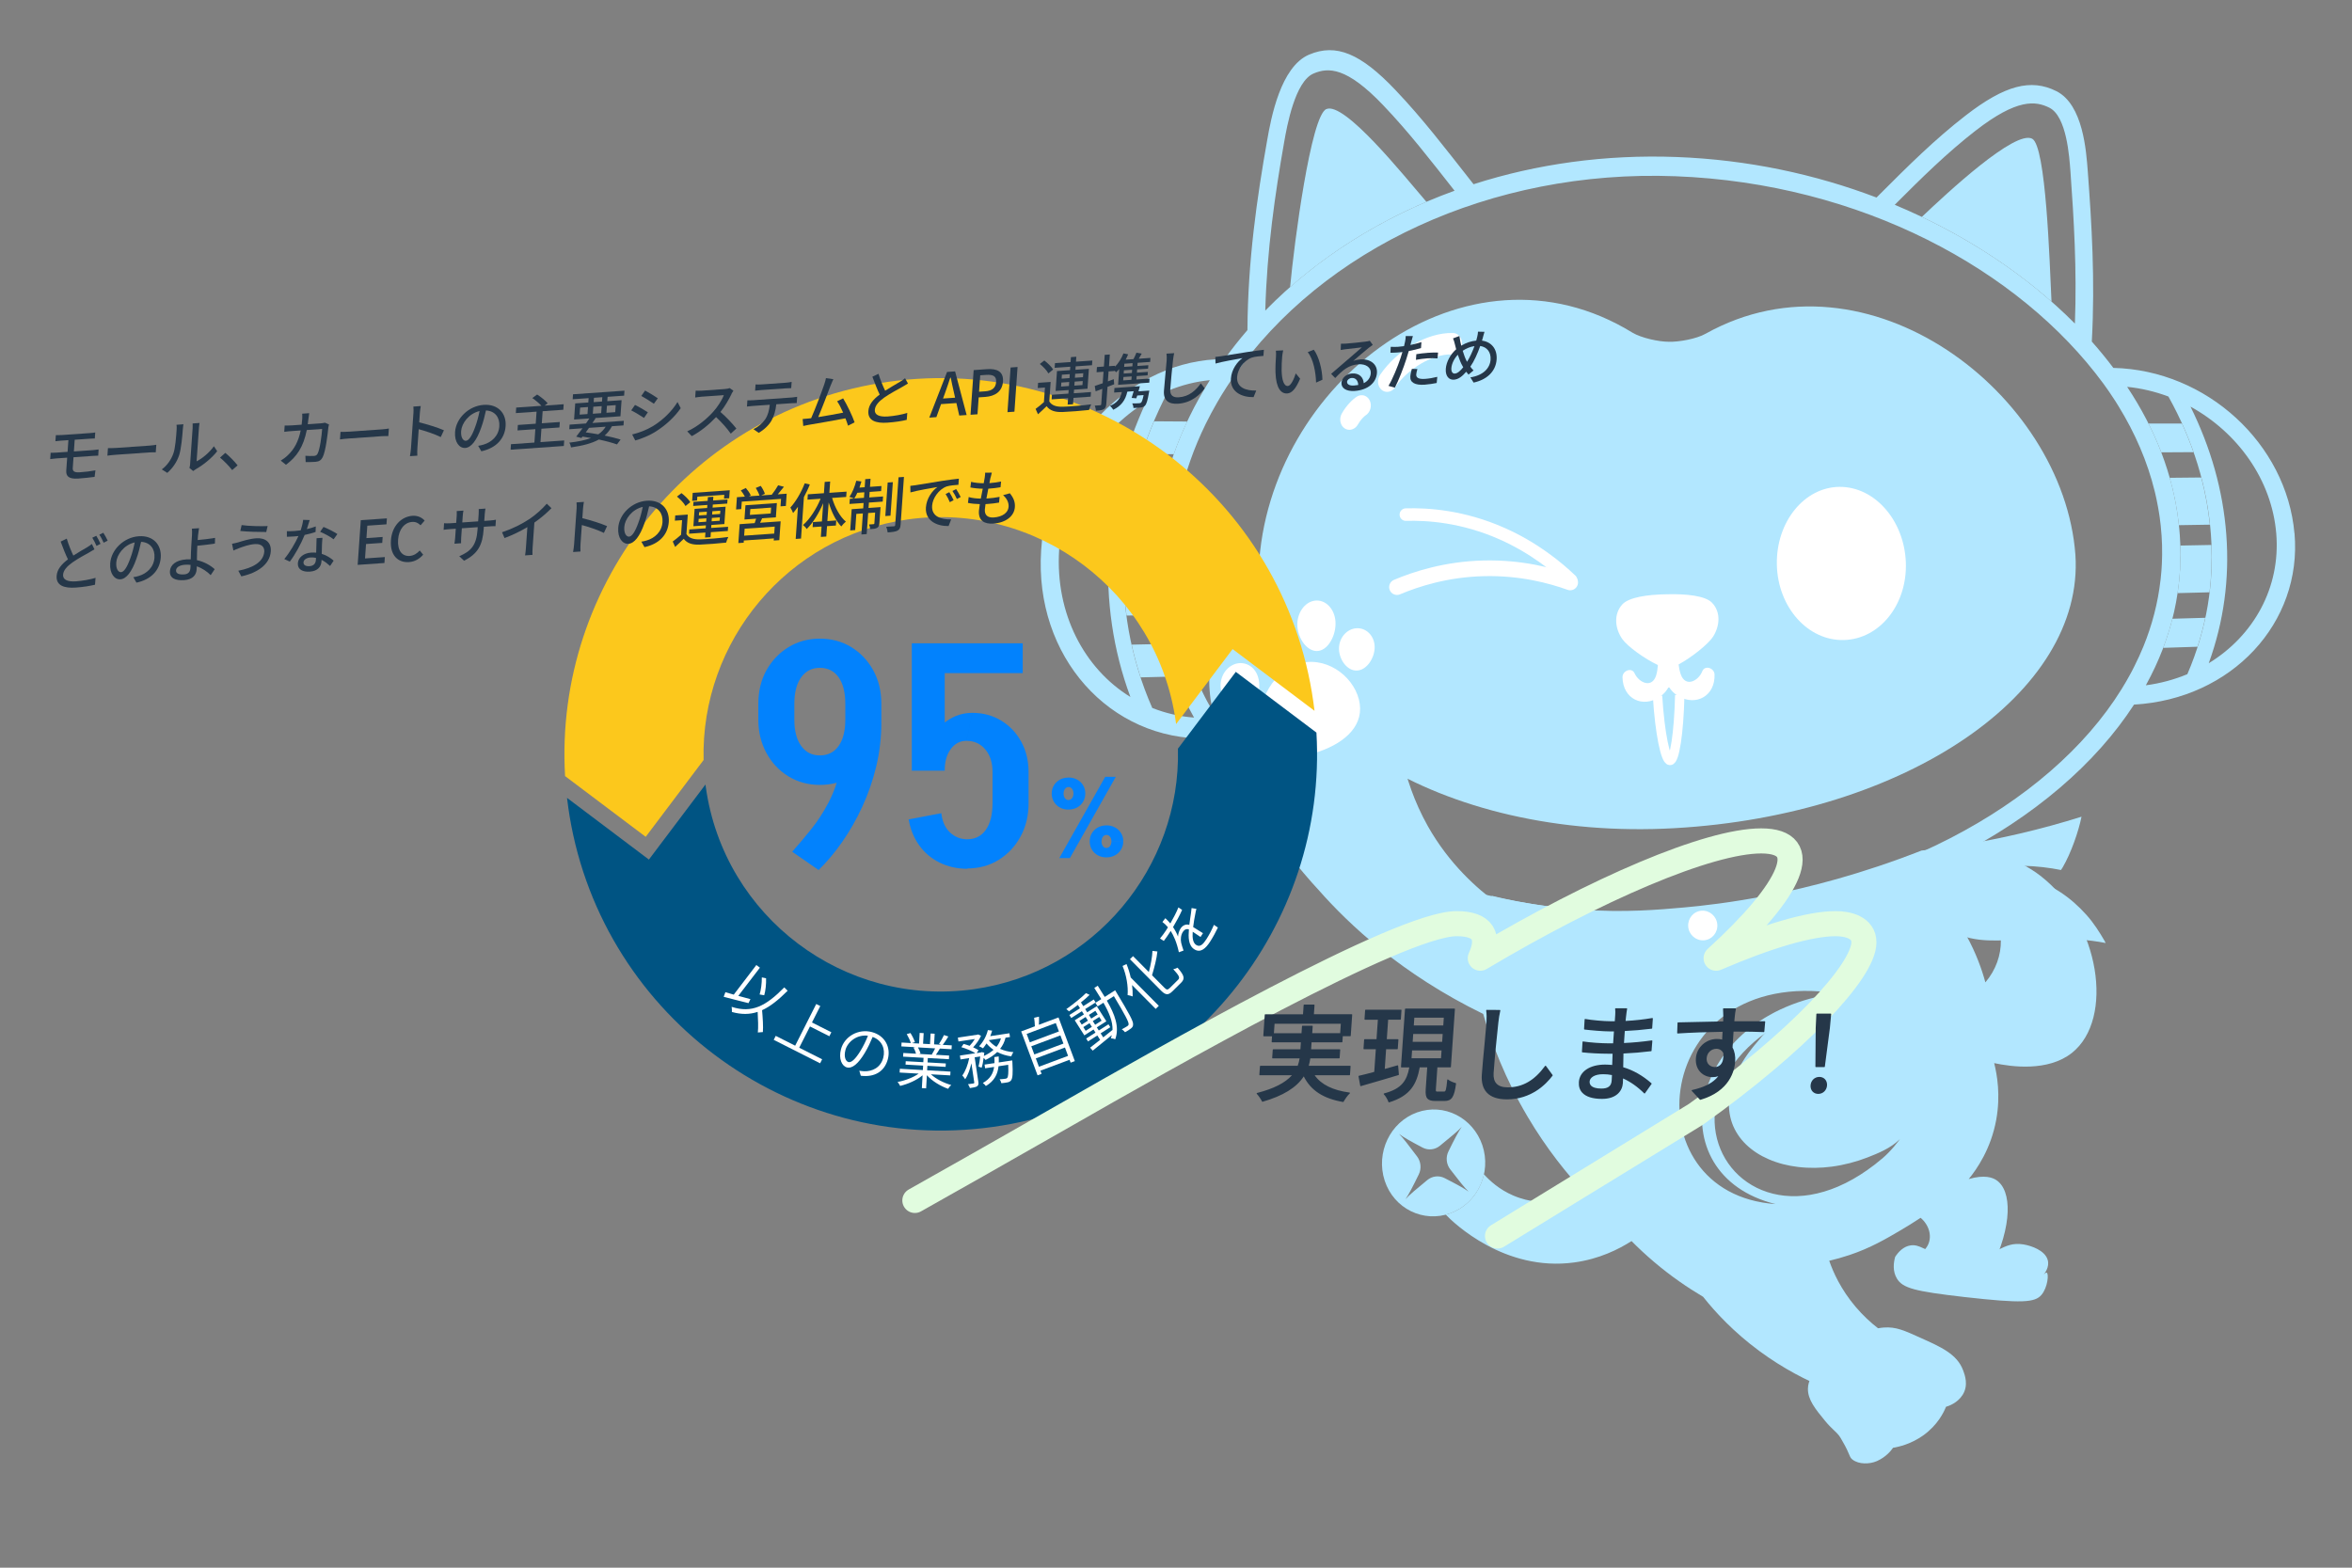 <?xml version="1.0" encoding="UTF-8"?>
<svg id="_レイヤー_4" data-name="レイヤー 4" xmlns="http://www.w3.org/2000/svg" viewBox="0 0 750 500">
  <rect x="0" y="0" width="750" height="500" fill="#808080" stroke="none"/>
  <defs>
    <style>
      .cls-1 {
        stroke-miterlimit: 10;
        stroke-width: 3px;
      }

      .cls-1, .cls-2, .cls-3 {
        stroke: #fff;
      }

      .cls-1, .cls-2, .cls-3, .cls-4 {
        fill: none;
      }

      .cls-2 {
        stroke-width: 5px;
      }

      .cls-2, .cls-3, .cls-4 {
        stroke-linecap: round;
        stroke-linejoin: round;
      }

      .cls-3 {
        stroke-width: 4px;
      }

      .cls-5 {
        fill-rule: evenodd;
      }

      .cls-5, .cls-6, .cls-7, .cls-8, .cls-9, .cls-10, .cls-11 {
        stroke-width: 0px;
      }

      .cls-5, .cls-7 {
        fill: #b2e7ff;
      }

      .cls-4 {
        stroke: #e1fcdf;
        stroke-width: 8px;
      }

      .cls-6 {
        fill: #253749;
      }

      .cls-8 {
        fill: #fff;
      }

      .cls-9 {
        fill: #fcc81c;
      }

      .cls-10 {
        fill: #0282fd;
      }

      .cls-11 {
        fill: #005483;
      }
    </style>
  </defs>
  <g id="_レイヤー_7" data-name="レイヤー 7">
    <g>
      <path class="cls-7" d="m648.01,44.24c-5.51-2.87-27.22,17.4-35.18,24.94,15.52,7.39,29.47,16.56,41.35,27.02-.61-12.84-1.74-49.64-6.17-51.96Z"/>
      <path class="cls-7" d="m422.92,34.8c-4.89,2.1-10.23,42.58-11.53,56.77,12.58-11.09,27.3-20.31,43.47-27.2-7.24-8.39-26.17-32.11-31.94-29.57Z"/>
      <path class="cls-7" d="m703.21,197.04c-3.49.1-6.99.2-10.48.3-.79,3.12-1.77,6.22-2.93,9.29,3.65-.12,7.29-.24,10.94-.36.98-3.06,1.81-6.14,2.47-9.24Z"/>
      <path class="cls-7" d="m705.16,173.81c-3.3.06-6.6.13-9.89.19.16,5.11-.13,10.17-.88,15.17,3.39-.09,6.79-.17,10.18-.26.6-4.98.79-10.02.59-15.09Z"/>
      <path class="cls-7" d="m701.93,152.29c-3.35.03-6.7.06-10.05.1,1.3,4.58,2.23,9.21,2.79,13.91.02.15.04.29.05.44.03.25.04.5.07.76,3.3-.05,6.59-.11,9.89-.16-.54-5.07-1.45-10.09-2.76-15.04Z"/>
      <path class="cls-7" d="m695.77,135.07c-3.55,0-7.11.01-10.66.02,1.52,3.03,2.89,6.09,4.07,9.18,3.42-.02,6.84-.04,10.27-.06-1.08-3.08-2.31-6.12-3.68-9.14Z"/>
      <path class="cls-7" d="m371.27,205.38c-3.47.07-6.94.15-10.41.22.78,3.52,1.74,7,2.87,10.44,3.62-.09,7.24-.18,10.87-.27-1.31-3.41-2.42-6.88-3.34-10.39Z"/>
      <path class="cls-7" d="m368.12,178.88c-3.27.04-6.55.07-9.82.11-.13,5.85.17,11.64.92,17.34,3.37-.06,6.74-.12,10.11-.18-.9-5.66-1.3-11.43-1.21-17.27Z"/>
      <path class="cls-7" d="m368.59,170.57c.02-.17.03-.34.05-.51.54-5.38,1.48-10.69,2.82-15.92-3.33,0-6.65,0-9.97.01-1.35,5.71-2.28,11.51-2.78,17.36,3.27-.03,6.54-.05,9.82-.08.03-.29.04-.58.07-.87Z"/>
      <path class="cls-7" d="m378.58,134.44c-3.53-.02-7.05-.04-10.58-.07-1.46,3.45-2.77,6.94-3.9,10.48,3.4,0,6.79.02,10.19.02,1.24-3.52,2.68-7,4.29-10.44Z"/>
      <path class="cls-7" d="m731.65,170.09c-2.53-28.54-27.96-52.06-57.75-52.75-2.16-2.86-4.44-5.67-6.87-8.4,1.09-19.73-.06-37.77-1.29-54.39-.49-6.34-1.47-21.17-9.99-25.47-8.11-4.08-16.44-1.92-28.94,7.75-9.84,7.62-18.36,16.08-27.4,25.14-.34.34-.69.69-1.03,1.03-19.46-7.4-40.92-12.06-63.7-12.92-22.78-.86-44.67,2.2-64.8,8.68-.3-.38-.6-.76-.9-1.15-8-10.16-15.38-19.85-24.06-28.95-11-11.57-18.83-14.91-27.48-11.24-9.09,3.85-12.14,20.26-13.36,27.27-3.26,18.38-6.17,38.5-6.3,60.59-2.59,2.99-5.01,6.08-7.31,9.25-29.59-.1-56.25,27.01-58.47,60.96-2.25,33.92,21.94,60.73,52.97,60.04,27,41.02,85.27,65.38,150.91,61.04,65.72-4.33,120.13-34.03,144.61-71.84,31.2-1.79,53.68-26.11,51.18-54.63Zm-101.62-128.46c13.16-10.2,19.03-9.48,23.47-7.28,5.53,2.78,6.37,15.64,6.73,20.48,1.07,14.93,2.07,31.01,1.41,48.37-15.31-15.4-34.94-28.48-57.45-37.88,8.53-8.55,16.64-16.55,25.84-23.7Zm-220.56,3.82c.92-5.34,3.5-19.5,9.39-22,4.72-2.02,10.56-2.11,22.19,10.09,8.15,8.51,15.22,17.68,22.78,27.29-23.35,8.45-44.11,21.59-60.36,38.23.52-19.34,3.11-37.17,6-53.61Zm-71.74,129.99c1.24-20.26,12.51-37.94,27.74-47.24-6.95,14.98-11.02,30.85-11.93,47.13-.91,16.26,1.4,32.07,6.92,46.96-14.73-9.06-23.99-26.6-22.73-46.85Zm29.7,50.35c-6.98-15.86-9.99-32.92-9.03-50.51.96-17.62,5.82-34.74,14.19-50.71,4.21-1.73,8.64-2.88,13.2-3.32-9.62,15.27-15.44,31.71-17.15,48.82-.02.17-.04.34-.05.51-.15,1.53-.27,3.07-.35,4.61-.97,18.92,3.18,37.05,12.52,53.68-4.68-.36-9.16-1.42-13.33-3.08Zm168.02,64.63c-64.56,4.11-121.58-20.21-146.9-60.58-.49-.77-.96-1.54-1.43-2.32-.16-.27-.32-.54-.48-.81-.43-.73-.84-1.46-1.24-2.2-.18-.32-.36-.63-.53-.96-.34-.63-.66-1.26-.98-1.9-1.11-2.19-2.14-4.42-3.08-6.68-.01-.03-.03-.06-.04-.09-3.09-7.52-5.18-15.41-6.2-23.58-.02-.18-.05-.37-.07-.55-.09-.79-.17-1.58-.25-2.38-.04-.39-.07-.78-.1-1.17-.05-.65-.1-1.3-.13-1.95-.03-.6-.06-1.2-.08-1.8-.02-.48-.04-.96-.05-1.44-.02-.91-.03-1.83-.02-2.75,0-.2,0-.39,0-.59.01-1.18.05-2.37.11-3.56.06-1.19.14-2.37.24-3.56.02-.2.04-.4.06-.6.08-.92.18-1.83.29-2.74.06-.48.13-.95.19-1.43.08-.6.17-1.21.26-1.81.1-.65.21-1.3.32-1.95.07-.39.14-.79.21-1.18.15-.79.3-1.58.47-2.37.04-.19.08-.37.12-.56,1.8-8.18,4.61-16.1,8.31-23.66.03-.05.05-.11.08-.16,1.09-2.22,2.26-4.4,3.5-6.55.41-.7.81-1.4,1.23-2.1.17-.29.35-.57.53-.86.48-.78.97-1.56,1.48-2.34.15-.24.31-.48.47-.71.55-.83,1.1-1.65,1.67-2.47,28.32-40.7,81.97-66.09,140.88-63.85,59.02,2.25,109.62,29.71,136.38,66.07.5.69.99,1.38,1.48,2.08.18.26.36.52.54.78.43.64.86,1.28,1.27,1.91.21.31.42.63.62.94.33.51.64,1.02.95,1.53,5.3,8.61,9.24,17.7,11.55,27.15.04.15.07.29.11.44.17.7.32,1.41.47,2.12.07.33.14.67.2,1,.11.58.22,1.15.33,1.73.09.52.18,1.04.26,1.56.07.43.14.85.2,1.27.11.8.21,1.6.3,2.4.02.18.04.35.06.53.11,1.04.2,2.08.27,3.12.07,1.04.12,2.08.15,3.12,0,.17,0,.34,0,.52.02.81.02,1.61.02,2.42,0,.42-.02.84-.03,1.26-.01.53-.03,1.06-.05,1.59-.03.57-.06,1.15-.1,1.72-.02.35-.05.69-.08,1.03-.06.7-.12,1.4-.2,2.1-.02.16-.04.32-.06.49-.83,7.23-2.67,14.28-5.44,21.09,0,.01-.01.03-.02.04-.86,2.1-1.81,4.18-2.85,6.24-.27.53-.53,1.07-.81,1.6-.17.32-.35.64-.52.96-.35.64-.7,1.28-1.07,1.92-.16.28-.33.56-.49.84-.4.68-.8,1.35-1.22,2.03-23.01,37.17-76.42,66.46-141.09,70.57Zm148.82-71.86c8.42-15.3,11.97-31.25,10.83-47.78-.09-1.35-.23-2.69-.38-4.03-.02-.15-.04-.29-.05-.44-1.78-14.94-7.31-29.27-16.37-42.93,4.57.46,8.98,1.52,13.16,3.09,7.84,14.09,12.46,28.87,13.56,44.14,1.11,15.25-1.36,30.11-7.52,44.41-4.11,1.71-8.54,2.93-13.23,3.55Zm20.05-7.03c4.81-13.27,6.65-26.98,5.6-41.02-1.05-14.06-4.93-27.7-11.42-40.82,15.02,8.27,25.93,23.29,27.35,40.51,1.41,17.21-7.18,32.54-21.53,41.33Z"/>
      <path class="cls-7" d="m532.14,109.01c3.23.08,8.84-.93,11.7-2.55,51.78-28.95,114.2,19.18,117.96,70.51,2.93,43.89-53.73,83-127.87,87.17-74.08,4.19-134.78-33.14-132.52-83.03,2.84-58.8,66.03-107.71,119.18-74.99,2.8,1.66,8.31,2.88,11.54,2.88Z"/>
      <path class="cls-8" d="m566.6,180.07c.27,13.63,9.95,24.4,21.43,24.06,11.48-.34,20.21-11.44,19.7-24.79-.52-13.35-9.89-24.12-21.13-24.06-11.23.07-20.28,11.16-20,24.79Z"/>
      <path class="cls-8" d="m542.81,214.11c-1.2,3.07-5.38,5.28-6.88.89-.34-1.01-.54-2.04-.66-3.08,4.07-2.2,9.42-6.43,10.97-8.83,2.15-3.34,2.6-7.87-.35-10.89-2.15-2.2-8.24-2.83-14.35-2.66-6.11.07-12.18.94-14.26,3.27-2.85,3.18-2.25,7.76.04,11.02,1.64,2.35,7.17,6.32,11.34,8.28-.07,1.05-.21,2.09-.5,3.12-1.27,4.5-5.55,2.55-6.92-.47-.93-2.06-3.89-.82-3.86,1.23.11,6.93,6.43,9.91,11.84,6.29,1.35-.9,2.28-2.02,2.93-3.27,0,0,0,0,0,0,0,0,0,0,0,0,.72,1.21,1.71,2.26,3.11,3.07,5.62,3.23,11.73-.15,11.47-6.99-.07-2.02-3.1-3.08-3.92-.98Z"/>
      <path class="cls-8" d="m442.29,124.98c-.61,0-1.21-.21-1.72-.64-1.32-1.11-1.54-3.26-.48-4.81,5.4-7.92,15.02-13.45,22.99-13.32.1,0,.21,0,.31,0,1.68.06,2.93,1.63,2.8,3.51-.12,1.86-1.55,3.34-3.21,3.32-.1,0-.18,0-.26,0-5.96-.08-13.75,4.47-17.85,10.5-.64.95-1.62,1.45-2.58,1.44Z"/>
      <path class="cls-8" d="m430.26,137.08c-.52,0-1.03-.15-1.5-.46-1.42-.95-1.82-3.08-.89-4.73,1.46-2.59,3.49-4.59,4.86-5.42,1.52-.92,3.35-.31,4.09,1.36.74,1.67.11,3.77-1.41,4.69-.31.19-1.51,1.26-2.39,2.84-.62,1.11-1.69,1.73-2.75,1.73Z"/>
      <path class="cls-3" d="m448.3,164.13c6.77-.2,18.13.47,30.83,6.14,9.99,4.46,17.23,10.37,21.83,14.74"/>
      <path class="cls-2" d="m445.47,187.25c6.08-2.57,15.7-5.71,27.7-5.99,11.92-.28,21.47,2.33,27.53,4.5"/>
      <path class="cls-1" d="m528.55,221.94c.72,12.03,2.58,20.55,3.97,20.6,1.41.06,2.83-8.47,3.12-20.84"/>
      <path class="cls-7" d="m626,437.05c.55,1.51,1.78,4.79-.18,7.86-1.69,2.64-4.54,3.56-5.28,3.77-.68,1.69-2.61,5.8-7.28,9.14-3.85,2.74-7.69,3.62-9.61,3.94-.66.95-2.22,2.9-4.99,4.17-.12.06-.19.09-.22.1-2.29.99-5.7,1.05-7.69-.48-1.18-.91-.64-1.44-3.2-5.85-.48-.83-.69-1.26-1.09-1.78-1.12-1.47-2.38-2.18-4.48-4.74-3.09-3.75-5.56-6.79-5.47-10.31.12-4.8,4.94-8.38,11.35-13.11,4.99-3.68,8.13-5.99,12.81-6.35,3.89-.3,6.55.93,11.88,3.34,6.18,2.79,11.55,5.1,13.44,10.31Z"/>
      <path class="cls-7" d="m651.01,279.61c-16.99-13.38-39.27-7.53-41.89-6.76-17.15,7.05-32.27,11.41-43.71,14.13-17.78,4.23-35.87,8.48-59.24,6.54-12.13-1.02-22.03-3.44-28.85-5.51-6.29-4.61-15.17-12.39-22.04-24.56-17.47-31.24-4.9-59.21-21.32-72.18-7.98-6.39-19.74-6.87-28.65-3.17-.91.38-11.74,5.05-16.83,15.72-13.04,26.91,21.94,69.27,31.96,80,9.74,11.05,26.46,26.87,52.51,39.56,2.68,9.22,7,20.68,14.18,32.8,6.07,10.26,12.65,18.39,18.49,24.59-2.32,1-12.43,5.12-23.11.52-4.41-1.9-7.45-4.69-9.33-6.77-1.2,5.52-5.03,10.33-10.63,12.4-.51.19-1.02.35-1.54.48,2.51,2.63,18.79,18.28,40.95,15.25,8.01-1.08,14.21-4.21,18.3-6.82,2.16,2.18,4.55,4.42,7.18,6.65,5.4,4.58,10.74,8.22,15.64,11.12,3.99,5.03,9.81,11.29,17.89,17.26,7.83,5.78,15.37,9.52,21.31,11.94,1.18.48,7.04,2.71,13.14.18,5.97-2.47,9.76-8.47,9.64-15.24-3.43-1.92-8.61-5.34-13.38-10.98-4.73-5.59-7.14-11.07-8.38-14.65,2.05-.48,4.2-1.08,6.42-1.82,6.77-2.26,11.74-5.19,16.62-8.07,1.52-.9,3.63-2.18,6.1-3.81,2.7,2.28,3.65,5.73,2.43,8.46-1.27,2.84-4.36,3.69-4.82,3.8,8.3,1.33,16.62,2.63,24.96,3.91,6.67-13.59,6.64-24.91,1.53-28.23-1.02-.66-3.53-1.83-8.76-.3,2.55-3.13,7.07-9.56,8.77-18.9,1.42-7.81.29-14.33-.65-18.08,5.38,1.16,17.12,2.82,24.79-3.26,13.66-10.87,8.84-41.6-9.7-56.21Zm-65.34,37.19c-48.14,6.56-57.47,57.91-19.47,67.23-46.91-3.25-39.75-76.18,19.47-67.23Zm14.48,52.73c-1.52,1.31-3.12,2.54-4.77,3.69-2.91,2.04-6.02,3.84-9.33,5.25-2.83,1.2-5.8,2.12-8.86,2.62-2.68.44-5.43.55-8.15.27-2.47-.26-4.91-.85-7.22-1.79-2.18-.89-4.23-2.08-6.06-3.55-1.79-1.43-3.37-3.12-4.67-4.99-1.31-1.88-2.35-3.95-3.07-6.12-.75-2.24-1.17-4.58-1.26-6.93-.1-2.49.16-4.99.75-7.4.64-2.64,1.65-5.17,2.95-7.53,1.46-2.66,3.29-5.11,5.34-7.33,2.2-2.37,4.66-4.48,7.28-6.35-.94.67-1.75,1.83-2.51,2.7-.77.88-1.52,1.78-2.23,2.71-1.28,1.67-2.46,3.42-3.49,5.27-1.67,3.01-2.95,6.3-3.38,9.76-.35,2.82-.11,5.72.86,8.42.92,2.55,2.46,4.85,4.41,6.75,2.08,2.03,4.58,3.6,7.25,4.75,2.97,1.29,6.15,2.08,9.37,2.46,3.57.43,7.2.36,10.75-.1,3.91-.52,7.74-1.52,11.38-2.93,3.55-1.37,7.42-3.01,10.13-5.64.09-.08.17-.17.26-.25-.39.48-2.49,3.5-5.71,6.27Zm32.94-56.21c-1.1-4.07-2.94-9.3-6.09-15.01-3.68-6.66-7.85-11.62-11.12-14.99.6-.13,10.76-1.99,17.34,4.67,6.16,6.23,6.72,17.28-.13,25.33Z"/>
      <path class="cls-7" d="m612.7,271.28c9.52-1.07,19.96-2.76,31.08-5.35,7.14-1.66,13.8-3.51,19.97-5.45-.92,4.62-3.35,11.63-6,16.15-.17.29-.37.56-.55.85-.93-.18-1.85-.35-2.77-.5-7.92-1.27-17.55-1.14-26.47.14,4.79-.09,9.56.3,13.79,1.27,1.59.37,3.19.81,4.81,1.31,4.06,1.27,7.46,2.9,10.51,4.9,3.05,2,5.74,4.4,8.26,7.21,2.3,2.56,4.15,5.48,5.8,8.32.11.19.21.42.31.64-5.42-1.1-11.54-1.36-15.61-1.54-4.49-.19-8.75.19-12.85.46-4.11.28-8.05.46-11.84.01-.94-.11-1.9-.28-2.87-.49-5.64-1.25-11.55-4.31-15.27-7.68-1.07-.96-2.65-2.56-3.8-4.15-.12-.17-.29-.58-.47-1.12-.55.82-1.28,1.53-2.15,2.07,0,0-.61.38-1.3.63-24.61,9.05-68.69,13.01-68.68,12.99.01,0-42.39,3.78-52.75-4.59-2.76-2.23-4.9-4.95-4.9-4.95,0,0,0,0,0,0-1.77-2.48-2.74-4.92-3.28-6.7,11.49,2.79,21.46,3.95,29.04,4.46,13.56.9,23.97,0,32.26-.74,5.06-.45,14.98-1.5,27.33-3.94,12.52-2.46,29.26-6.7,48.38-14.2Z"/>
      <path class="cls-8" d="m538.33,295.52c.2,2.61,2.46,4.57,5.02,4.38,2.57-.19,4.47-2.46,4.26-5.06-.21-2.6-2.45-4.56-5.01-4.38-2.56.18-4.47,2.45-4.27,5.06Z"/>
      <path class="cls-5" d="m472.69,365.26c-2.98-8.81-12.24-13.53-20.81-10.47-8.57,3.06-13.25,12.84-10.33,21.78,2.92,8.94,12.39,13.55,21.01,10.36,8.62-3.19,13.1-12.86,10.13-21.67Zm-12.04,10.48c-1.79-.92-3.96-.67-5.53.64-3.44,2.85-5.78,4.74-6.95,6.11,1.03-1.49,2.31-3.96,4.25-7.93.91-1.86.68-4.1-.55-5.72-2.7-3.55-4.47-5.97-5.76-7.19,1.41,1.06,3.76,2.39,7.55,4.38,1.78.93,3.94.68,5.51-.61,3.44-2.83,5.77-4.69,6.95-6.04-1.03,1.47-2.32,3.92-4.25,7.86-.91,1.85-.68,4.09.57,5.7,2.73,3.53,4.55,5.91,5.87,7.11-1.43-1.04-3.82-2.34-7.64-4.3Z"/>
      <path class="cls-8" d="m402.06,233.71c1.98,8.04,9.88,8.99,18.53,6.01,8.65-2.98,14.75-8.7,12.73-16.64-2.03-7.93-11.05-14.14-19.65-11.27-8.6,2.87-13.59,13.85-11.61,21.9Z"/>
      <path class="cls-8" d="m413.71,199.79c.27,4.11,3.31,8.27,6.68,7.82,3.36-.45,5.75-5.31,5.46-9.4-.29-4.09-3.21-7.06-6.56-6.64-3.34.42-5.85,4.11-5.58,8.22Z"/>
      <path class="cls-8" d="m399.73,207.24c1.76,3.7,6.15,6.24,9.14,4.35,2.99-1.88,3.44-7.45,1.69-11.14-1.76-3.69-5.59-5.18-8.58-3.31-2.99,1.87-4.01,6.4-2.25,10.11Z"/>
      <path class="cls-8" d="m389.9,221.75c1.57,3.26,5.74,5.28,8.74,3.37,3-1.91,3.68-7,2.11-10.25-1.56-3.24-5.24-4.35-8.24-2.46-3,1.89-4.17,6.08-2.61,9.34Z"/>
      <path class="cls-8" d="m426.97,206.93c.03,3.46,2.64,7.12,5.79,6.94,3.15-.18,5.64-4.12,5.59-7.56-.05-3.45-2.62-6.1-5.75-5.94-3.14.16-5.66,3.1-5.63,6.56Z"/>
      <path class="cls-7" d="m651.44,406.83c.58-.68,2.19-2.74,1.52-5.01-.86-2.95-5.05-4.49-7.76-4.93-6.66-1.07-8.42,3.99-17.74,4.37-2.27.09-5.43.22-9.19-.98-4.32-1.38-6.15-3.47-9-3.08-2.36.33-3.97,2.17-4.95,3.67-.51,1.87-.86,4.53.56,6.91,1.85,3.07,5.67,4.08,21.6,5.9,18.44,2.08,22.42,1.76,24.51-.71,2-2.37,2.38-6.78,1.66-7.06-.28-.11-.8.4-1.23.91Z"/>
    </g>
  </g>
  <path class="cls-10" d="m335.37,253.07c0-.97.23-1.84.7-2.6.46-.76,1.1-1.37,1.91-1.81.81-.44,1.72-.66,2.74-.66v3.02c-.44,0-.81.19-1.11.58-.3.39-.45.88-.45,1.48h-3.78Zm5.34,5.14c-1.02,0-1.93-.22-2.74-.66-.81-.44-1.44-1.06-1.91-1.84-.46-.78-.7-1.66-.7-2.64h3.78c0,.62.15,1.12.45,1.51.3.39.67.58,1.11.58v3.05Zm-2.92,15.46l14.63-25.91h3.38l-14.63,25.91h-3.38Zm4.51-20.61c0-.6-.15-1.09-.45-1.48-.3-.39-.68-.58-1.14-.58v-3.02c1.02,0,1.94.22,2.75.66.82.44,1.46,1.05,1.92,1.81.46.76.7,1.63.7,2.6h-3.78Zm-1.59,5.14v-3.05c.46,0,.85-.19,1.14-.58.3-.39.45-.89.45-1.51h3.78c0,.97-.23,1.85-.7,2.64-.46.79-1.11,1.4-1.92,1.84s-1.74.66-2.75.66Zm6.77,10.15c0-.97.23-1.85.7-2.62.46-.77,1.1-1.38,1.91-1.82s1.72-.66,2.74-.66v3.05c-.46,0-.84.19-1.13.58-.29.39-.43.88-.43,1.48h-3.78Zm5.34,5.11c-1.02,0-1.93-.22-2.74-.66s-1.44-1.06-1.91-1.84c-.46-.78-.7-1.65-.7-2.6h3.78c0,.6.14,1.1.43,1.49.29.4.66.6,1.13.6v3.02Zm1.59-5.11c0-.6-.15-1.09-.45-1.48-.3-.39-.68-.58-1.14-.58v-3.05c1.02,0,1.93.22,2.74.66s1.45,1.05,1.92,1.82c.48.77.71,1.65.71,2.62h-3.78Zm-1.59,5.11v-3.02c.46,0,.85-.2,1.14-.6.3-.4.45-.9.45-1.49h3.78c0,.95-.24,1.82-.71,2.6-.48.79-1.12,1.4-1.92,1.84s-1.72.66-2.74.66Z"/>
  <g>
    <path class="cls-10" d="m241.81,224.49c0-4.03.86-7.59,2.58-10.7,1.72-3.1,4.06-5.56,7.03-7.38s6.31-2.72,10.01-2.72v9.31c-2.51,0-4.49,1.01-5.95,3.02-1.45,2.02-2.18,4.84-2.18,8.47h-11.49Zm11.49-.1v5.15h-11.49v-5.15h11.49Zm-11.49,5.15h11.49c0,3.57.73,6.36,2.18,8.37,1.45,2.02,3.43,3.02,5.95,3.02v9.41c-3.7,0-7.04-.91-10.01-2.72-2.97-1.82-5.32-4.31-7.03-7.48-1.72-3.17-2.58-6.7-2.58-10.6Zm39.23.89c0,4.82-.54,9.5-1.63,14.02-1.09,4.52-2.58,8.82-4.46,12.88-1.88,4.06-4.01,7.79-6.39,11.2-2.38,3.4-4.89,6.39-7.53,8.96l-8.42-5.84c2.11-2.38,4.16-4.8,6.14-7.28,1.98-2.48,3.78-5.25,5.4-8.32,1.62-3.07,2.92-6.67,3.91-10.8.99-4.13,1.49-9.06,1.49-14.81h11.49Zm0-5.94h-11.49c0-3.63-.71-6.46-2.13-8.47-1.42-2.01-3.42-3.02-5.99-3.02v-9.31c3.76,0,7.12.91,10.05,2.72,2.94,1.82,5.27,4.28,6.98,7.38,1.72,3.11,2.58,6.67,2.58,10.7Zm0,5.05c0,3.9-.86,7.43-2.58,10.6-1.72,3.17-4.05,5.66-6.98,7.48-2.94,1.82-6.29,2.72-10.05,2.72v-9.41c2.58,0,4.57-1.01,5.99-3.02,1.42-2.01,2.13-4.8,2.13-8.37h11.49Zm0-5.15v5.15h-11.49v-5.15h11.49Z"/>
    <path class="cls-10" d="m300.16,259.36c.33,2.71,1.27,4.77,2.82,6.19,1.55,1.42,3.38,2.13,5.5,2.13v9.41c-3.24,0-6.19-.66-8.87-1.98-2.67-1.32-4.85-3.17-6.54-5.55-1.68-2.38-2.79-5.12-3.32-8.22l10.4-1.98Zm-9.41-13.57v-40.62h10.5v40.62h-10.5Zm0-31.11v-9.51h35.37v9.51h-35.37Zm3.76,31.01c0-3.5.68-6.62,2.03-9.36,1.35-2.74,3.22-4.92,5.6-6.54,2.38-1.62,5.02-2.43,7.92-2.43l-1.88,8.92c-2.05,0-3.71.88-5,2.62-1.29,1.75-1.93,4.01-1.93,6.79h-6.74Zm21.99.59c0-3.04-.78-5.46-2.33-7.28-1.55-1.82-3.55-2.72-5.99-2.72l1.88-8.92c3.43,0,6.5.83,9.21,2.48,2.71,1.65,4.84,3.9,6.39,6.74,1.55,2.84,2.33,6.08,2.33,9.71h-11.49Zm11.49,9.91c0,3.96-.86,7.51-2.58,10.65-1.72,3.14-4.05,5.61-6.98,7.43-2.94,1.81-6.29,2.72-10.06,2.72v-9.31c2.58,0,4.57-1.01,5.99-3.02,1.42-2.01,2.13-4.84,2.13-8.47h11.49Zm-11.49.1v-10.1h11.49v10.1h-11.49Z"/>
  </g>
  <g>
    <g>
      <path class="cls-11" d="m181.18,257.29c-.13-.94-.25-1.88-.37-2.82l26.11,19.68,18.04-23.94c.03.3.08.61.12.91,5.81,41.31,44.13,70.19,85.44,64.38,38.39-5.4,66.05-38.88,65.1-76.73l18.45-24.49,25.71,19.37c3.62,61.69-40.85,117.01-103.1,125.76-65.51,9.21-126.31-36.6-135.51-102.12Z"/>
      <path class="cls-9" d="m375.03,230.95c-.03-.3-.08-.59-.12-.89-5.81-41.31-44.14-70.19-85.45-64.39-38.39,5.4-66.04,38.88-65.1,76.73l-18.46,24.5-25.71-19.37c-3.62-61.69,40.84-117.01,103.09-125.76,65.51-9.21,126.31,36.61,135.52,102.12.13.94.25,1.88.37,2.82l-26.12-19.69-18.03,23.93Z"/>
    </g>
    <g>
      <path class="cls-8" d="m238.68,319.94c-2.76-.67-5.74-1.45-7.91-2.02l.54-1.47c.75.23,1.66.5,2.67.78l7.2-9.44,1.14.84-6.89,8.99c1.25.34,2.57.69,3.87,1.05l-.61,1.26Zm2.98,9.35c.17-1.57.08-4.22-.06-6.56-2.55.85-5.18.88-8.22.03.04-.34,0-1.21-.08-1.64,6.49,2.12,10.94-.26,16.78-6.2l1.08,1.07c-2.93,2.92-5.52,5.01-8.15,6.2.21,2.39.4,5.28.25,6.98l-1.59.13Zm.56-12.11c.44-1.35.74-3.62.71-5.45l1.35.28c.08,1.86-.18,4.07-.59,5.42l-1.47-.25Z"/>
      <path class="cls-8" d="m262.16,337.86l-.64,1.27-14.8-7.48.64-1.27,6.2,3.13,6.72-13.29,1.29.65-2.65,5.24,6.18,3.12-.64,1.27-6.18-3.12-3.43,6.78,7.31,3.69Z"/>
      <path class="cls-8" d="m274.49,343.1l-.48-1.6c.59.1,1.17.15,1.61.17,2.45.07,5.18-1.09,6.03-4.3.74-2.8-.39-5.58-3.38-6.65-.69,1.66-1.53,3.47-2.49,5.06-2.11,3.53-4.05,5.1-5.72,4.66-1.6-.42-2.7-2.74-1.89-5.8,1.07-4.03,5.47-6.63,9.86-5.47,4.21,1.12,6.08,4.89,5.08,8.65-1.03,3.9-4.2,5.84-8.62,5.28Zm-3.93-4.36c.85.22,2.13-.77,3.88-3.66.86-1.42,1.68-3.09,2.33-4.74-3.57-.47-6.5,2.01-7.17,4.53-.62,2.34.15,3.65.96,3.87Z"/>
      <path class="cls-8" d="m296.87,342.66c1.61,1.48,4.11,2.75,6.46,3.4-.33.29-.79.82-1,1.21-2.45-.87-5.08-2.46-6.77-4.33l-.24,4.18-1.36-.08.23-4.08c-1.88,1.57-4.67,2.79-7.15,3.38-.17-.37-.54-.94-.83-1.26,2.34-.41,4.99-1.41,6.74-2.66l-6.08-.34.07-1.21,7.34.42.08-1.42-5.6-.32.06-1.09,5.6.32.08-1.4-6.52-.37.07-1.17,4.05.23c-.13-.58-.46-1.37-.8-1.97l.66-.1-4.54-.26.07-1.23,2.96.17c-.22-.78-.8-1.97-1.31-2.86l1.19-.34c.58.9,1.18,2.12,1.42,2.91l-.97.31,2.29.13.19-3.39,1.28.07-.19,3.39,2.21.12.19-3.39,1.3.07-.19,3.39,2.25.13-.67-.27c.53-.78,1.19-1.99,1.58-2.83l1.39.46c-.58.95-1.23,1.97-1.79,2.67l2.88.16-.07,1.23-3.72-.21c-.41.71-.87,1.43-1.27,1.99l4.22.24-.07,1.17-6.73-.38-.08,1.4,5.82.33-.06,1.09-5.82-.33-.08,1.42,7.45.42-.07,1.21-6.17-.35Zm-4.15-8.6c.36.62.7,1.44.82,1.97l-.6.1,4.37.25-.18-.07c.35-.54.76-1.3,1.06-1.94l-5.47-.31Z"/>
      <path class="cls-8" d="m312.03,340.16c.23-.83.42-2.06.54-3.21l-1.77.27,1.17,7.82c.11.72.02,1.12-.41,1.44-.45.26-1.17.39-2.27.55-.11-.33-.38-.89-.62-1.23.79-.1,1.51-.21,1.75-.24.22-.05.28-.12.25-.33l-.91-6.1c-.45,1.93-1.13,3.86-1.99,5.08-.21-.38-.62-.88-.91-1.2.97-1.29,1.81-3.5,2.2-5.53l-2.78.42-.18-1.24,4.93-.74c-1.08-.69-2.93-1.5-4.47-1.93l.71-1.04c.61.16,1.28.37,1.92.61.6-.63,1.2-1.42,1.65-2.17l-5.21.78-.19-1.23,6.19-.93.23-.09.97.44c-.55,1.25-1.54,2.64-2.52,3.68.66.29,1.28.61,1.72.91l-.58.92,1.36-.2.19-.11.87.18c-.04.34-.08.69-.13,1.05,1.18-.55,2.23-1.19,3.08-1.96-.84-.57-1.6-1.25-2.24-2.03-.37.56-.74,1.1-1.12,1.55-.29-.19-.88-.51-1.25-.65,1.27-1.32,2.34-3.24,2.8-5.16l1.36.17c-.16.59-.37,1.18-.6,1.76l6.11-.92.18,1.2-1.42.21c-.32,1.37-.92,2.55-1.73,3.56,1.27.58,2.72.95,4.24,1.05-.23.35-.56.94-.68,1.35-1.61-.21-3.13-.68-4.48-1.39-1.03,1.01-2.3,1.84-3.72,2.54-.12-.18-.37-.43-.61-.67-.15,1.15-.35,2.29-.64,3.13l-1.01-.35Zm10.75-1.96s.04.38.05.61c.2,3.58.06,5.08-.39,5.71-.26.39-.6.54-1.07.67-.44.08-1.21.22-2.05.29-.09-.37-.31-.92-.56-1.25.8-.04,1.54-.13,1.84-.18.29-.04.44-.08.6-.28.3-.41.41-1.52.3-4.16l-3.09.46c-.28,2.51-1.28,4.68-4.04,6.3-.21-.3-.66-.76-.97-.96,2.4-1.33,3.32-3.1,3.6-5.12l-2.87.43-.18-1.18,3.17-.47c.02-.63,0-1.26-.04-1.92l1.38-.21c.04.65.04,1.29.02,1.92l4.31-.65Zm-7.48-6.45c.63.84,1.48,1.57,2.45,2.14.65-.8,1.14-1.69,1.42-2.72l-3.87.58Z"/>
      <path class="cls-8" d="m337.54,324.51l5.2,13.92-1.34.5-.34-.92-9.29,3.47.38,1.01-1.29.48-5.23-14.01,4.37-1.63c-.03-.89-.12-1.96-.24-2.72l1.55-.36c.03.87.02,1.8-.03,2.59l6.26-2.34Zm-10.16,5.25l1,2.68,9.29-3.47-1-2.68-9.29,3.47Zm1.47,3.94l.97,2.61,9.29-3.47-.97-2.61-9.29,3.47Zm11.73,3.06l-.99-2.66-9.29,3.47.99,2.66,9.29-3.47Z"/>
      <path class="cls-8" d="m355.6,315.85s.27.46.38.63c4.15,6.9,5.44,9.24,5.34,10.26,0,.59-.23.92-.67,1.27-.4.35-1.15.8-1.9,1.21-.24-.3-.68-.73-1.05-.92.79-.42,1.49-.84,1.79-1.03.27-.17.38-.31.4-.62.06-.7-1.11-2.96-4.7-8.94l-2.24,1.43c2.56,4.43,4.08,8.42,2.68,12.32-.34-.15-1-.29-1.41-.31.14-.34.23-.67.31-1-2.19,1.8-4.44,3.63-6.08,4.94l-.84-.94c.89-.68,2-1.55,3.2-2.5l-.89-1.39-2.97,1.89-.59-.92,2.97-1.89-.63-.99-2.93,1.87-3.06-4.81,2.93-1.87-.65-1.02-3.39,2.16-.6-.94,3.39-2.16-.68-1.07c-.95.72-1.93,1.44-2.84,2.06-.21-.23-.57-.55-.85-.71,2.24-1.61,4.88-3.7,6.26-5.11l1.17.55c-.72.73-1.7,1.56-2.76,2.42l.75,1.18,3.33-2.12.6.94-3.33,2.12.65,1.02,3.04-1.94,3.06,4.81-3.04,1.94.63.99,3.08-1.96.59.92-3.08,1.96.82,1.28c.96-.75,1.95-1.54,2.92-2.34l.04.06c.13-2.77-1.11-5.65-2.89-8.77l-1.84,1.17-.72-1.13,1.87-1.19c-.69-1.15-1.45-2.34-2.23-3.57l1.1-.7c.77,1.21,1.54,2.41,2.23,3.57l3.33-2.12Zm-10.66,10.94l1.98-1.26-.74-1.17-1.98,1.26.74,1.17Zm3.24.72l-.75-1.18-1.98,1.26.75,1.18,1.98-1.26Zm-.95-3.81l.74,1.17,2.06-1.31-.74-1.17-2.06,1.31Zm3.3.65l-2.06,1.31.75,1.18,2.06-1.31-.75-1.18Z"/>
      <path class="cls-8" d="m359.22,307.47c.56,1.36,1.02,2.83,1.34,4.29l8.96,9.04-.99.98-7.54-7.61c.16,1.27.23,2.5.19,3.63-.35-.14-1.18-.37-1.61-.43.22-2.79-.36-6.29-1.61-9.29l1.26-.6Zm16.42,5.05c.73-.72.36-1.33-1.51-3.4.43-.07,1.01-.27,1.37-.49,2.03,2.37,2.51,3.43,1.15,4.78l-2.71,2.68c-1.37,1.36-2.2,1.37-3.68-.12l-9.94-10.04.99-.98,5.03,5.07c.63-2.3,1.08-4.86,1.16-6.74l1.57.18c-.22,2.27-.96,5.06-1.71,7.58l3.92,3.96c.75.76,1.06.78,1.79.06l2.58-2.55Z"/>
      <path class="cls-8" d="m373.2,294.51c.95-1.65,1.9-3.45,2.57-5.1l1.18.79c-.74,1.72-1.86,3.74-2.89,5.49.62.91,1.21,2.02,1.59,3.02,0-.84.37-1.89.8-2.56.65-1.02,1.71-1.51,2.8-1.16.15-1.41.38-2.61.52-3.68.09-.61.16-1.1.2-1.69l1.54.26c-.15.48-.29,1.19-.38,1.73-.23,1.09-.47,2.51-.66,4.07.95.59,2.33,1.46,3.13,1.95l-.78,1.21c-.59-.43-1.63-1.12-2.49-1.67-.15,1.97.05,3.53,1.12,4.22,1.26.81,2.24-.29,3.28-1.9.79-1.22,1.72-2.99,2.36-4.52l1.27.86c-.6,1.29-1.59,3.11-2.47,4.48-1.44,2.24-3.1,3.72-5.07,2.45-1.91-1.23-1.9-3.86-1.71-6.33-.79-.29-1.46.08-1.92.78-.63.99-.78,2.31-.55,3.45.14.73.46,1.56.76,2.51l-1.49.54c-.7-3.24-1.69-5.36-2.61-6.8-.15.24-.3.47-.44.69-.43.67-1.13,1.69-1.75,2.5l-1.21-.78c.65-.76,1.42-1.81,1.88-2.53.21-.33.44-.69.65-1.04-.55-.67-1.19-1.27-1.77-1.69l.94-1.21c.42.41.97.94,1.58,1.66Z"/>
    </g>
  </g>
  <g>
    <path class="cls-6" d="m19.57,138.76l9.15-.64c.63-.04,1.21-.1,1.65-.19l-.14,1.93c-.48.01-.95,0-1.64.06l-4.77.33-.26,3.73,6.17-.43c.4-.03,1.25-.13,1.71-.2l-.12,1.97c-.5,0-1.26.05-1.68.08l-6.2.43-.24,3.46c-.07,1.02.56,1.46,2.23,1.34,1.76-.12,3.39-.31,5-.62l-.26,2.08c-1.4.19-3.38.41-5.2.54-3.16.22-3.96-.84-3.84-2.58l.29-4.08-3.47.24c-.52.04-1.38.13-1.94.21l.14-2.03c.53.02,1.37,0,1.93-.04l3.47-.24.26-3.73-2.36.16c-.67.05-1.25.11-1.78.18l.14-1.93c.53,0,1.11,0,1.78-.05Z"/>
    <path class="cls-6" d="m37.27,142.85l10.42-.73c.92-.06,1.67-.19,2.15-.27l-.17,2.4c-.42,0-1.3,0-2.14.05l-10.42.73c-1.05.07-2.2.19-2.86.3l.17-2.4c.63,0,1.81-.01,2.84-.08Z"/>
    <path class="cls-6" d="m55.23,144.79c.68-1.76.94-5.53,1.09-7.75.05-.66.04-1.12-.04-1.56l2.22-.16c-.03.16-.16.88-.2,1.55-.15,2.2-.52,6.33-1.17,8.3-.72,2.17-2.06,4.15-3.79,5.65l-1.75-1.11c1.75-1.28,2.96-3.11,3.64-4.93Zm5.39,3.26l.8-11.45c.06-.79-.01-1.42,0-1.54l2.22-.16c-.03.12-.15.76-.2,1.55l-.75,10.69c1.72-.87,4-2.67,5.52-4.81l1.05,1.58c-1.78,2.3-4.62,4.52-6.9,5.79-.36.22-.6.41-.76.53l-1.19-.98c.1-.33.19-.78.22-1.23Z"/>
    <path class="cls-6" d="m70.17,145.94l1.67-1.5c1.28,1.03,2.93,2.72,3.93,3.98l-1.73,1.51c-1.1-1.4-2.61-2.93-3.88-3.98Z"/>
    <path class="cls-6" d="m98.37,133.41c-.07.66-.15,1.3-.23,1.9l4.14-.29c.5-.03.94-.12,1.33-.21l1.29.56c-.08.33-.17.76-.2,1-.19,1.96-.83,7.5-1.81,9.46-.46.92-1.15,1.39-2.31,1.47-1.03.07-2.14.09-3.11.08l-.09-2.01c.97.07,1.98.09,2.76.04.57-.04.89-.24,1.14-.73.75-1.4,1.3-5.79,1.45-7.87l-4.9.34c-1.08,5.42-3.19,8.52-6.64,11.09l-1.66-1.33c.72-.42,1.6-1.07,2.32-1.78,1.98-1.89,3.31-4.31,4.04-7.84l-2.91.2c-.71.05-1.61.13-2.34.24l.14-2.01c.72,0,1.58,0,2.33-.05l3.08-.22c.08-.58.14-1.2.19-1.86.03-.42.03-1.21-.02-1.65l2.24-.16c-.07.45-.16,1.17-.21,1.63Z"/>
    <path class="cls-6" d="m111.43,137.67l10.42-.73c.92-.06,1.67-.19,2.15-.27l-.17,2.4c-.42,0-1.3,0-2.14.05l-10.42.73c-1.05.07-2.2.19-2.86.3l.17-2.4c.63,0,1.81-.01,2.84-.08Z"/>
    <path class="cls-6" d="m131.84,131.82c.04-.62.05-1.5-.02-2.15l2.35-.16c-.1.64-.24,1.5-.28,2.17l-.21,3.02c2.49.6,6.03,1.71,7.88,2.53l-1.01,2.17c-1.93-.96-4.97-1.96-7.03-2.51l-.42,5.98c-.04.6-.07,1.77-.02,2.46l-2.36.16c.14-.68.27-1.73.33-2.49l.78-11.18Z"/>
    <path class="cls-6" d="m153.48,143.93l-1-1.74c.65-.1,1.24-.24,1.72-.39,2.49-.73,4.8-2.7,5.02-5.82.2-2.8-1.33-4.91-4.26-5.07-.39,1.76-.85,3.66-1.53,5.51-1.42,4.03-3.17,6.32-5.06,6.45-1.9.13-3.49-1.87-3.26-5.1.3-4.33,4.32-8.31,9.12-8.64,4.6-.32,7.28,2.72,7,6.77s-3.04,7.02-7.74,8.03Zm-4.89-3.35c.86-.06,1.85-1.38,2.94-4.42.59-1.56,1.05-3.34,1.4-5.06-3.49.8-5.71,3.96-5.88,6.36-.16,2.22.71,3.18,1.53,3.13Z"/>
    <path class="cls-6" d="m179.91,140.48l-.12,1.76-16.97,1.19.12-1.76,7.47-.52.3-4.27-5.69.4.12-1.74,5.69-.4.27-3.85-6.61.46.12-1.76,8.04-.56c-.73-.8-1.89-1.79-2.9-2.47l1.53-1.13c1.17.75,2.65,1.93,3.37,2.79l-.99.74,6.09-.43-.12,1.76-6.59.46-.27,3.85,5.74-.4-.12,1.74-5.74.4-.3,4.27,7.54-.53Z"/>
    <path class="cls-6" d="m195.13,135.95c-.62,1.18-1.39,2.16-2.32,2.97,1.97.4,3.75.85,5.09,1.28l-1.16,1.54c-1.51-.53-3.51-1.08-5.78-1.56-2.22,1.23-5.11,1.97-8.87,2.52-.08-.51-.3-1.15-.56-1.52,2.8-.33,5.08-.78,6.93-1.48-.88-.17-1.79-.3-2.71-.45l-.34.45-1.67-.44c.59-.73,1.3-1.67,2.02-2.66l-4.23.3.1-1.47,5.23-.37c.38-.55.76-1.09,1.08-1.6l-4.88.34.36-5.14,4.18-.29.1-1.39-5.09.36.11-1.59,16.41-1.15-.11,1.59-5.27.37-.1,1.39,4.56-.32-.36,5.14-8.2.57.28.06c-.32.48-.66.99-1.02,1.51l10.01-.7-.1,1.47-3.7.26Zm-10.3-3.71l2.51-.18.16-2.24-2.51.18-.16,2.24Zm3,4.22c-.36.49-.72.97-1.05,1.44,1.34.18,2.7.39,4,.63.98-.67,1.74-1.45,2.36-2.44l-5.3.37Zm1.47-8.2l2.66-.19.1-1.39-2.66.19-.1,1.39Zm2.4,3.51l.16-2.24-2.66.19-.16,2.24,2.66-.19Zm1.84-2.36l-.16,2.24,2.8-.2.16-2.24-2.8.2Z"/>
    <path class="cls-6" d="m206.59,131.5l-1.23,1.8c-.96-.66-2.9-1.84-4.08-2.41l1.21-1.74c1.16.55,3.25,1.77,4.1,2.35Zm1.62,4.41c3.33-2.06,6.09-4.83,7.84-7.69l1.02,1.97c-1.91,2.75-4.74,5.41-7.97,7.45-2.01,1.28-4.76,2.39-6.53,2.84l-.99-1.91c2.15-.52,4.54-1.4,6.63-2.66Zm1.55-8.88l-1.25,1.74c-.93-.65-2.88-1.88-4.02-2.47l1.21-1.74c1.14.59,3.2,1.87,4.06,2.47Z"/>
    <path class="cls-6" d="m233.26,125.67c-.78,1.63-2.06,3.9-3.53,5.73,1.85,1.56,4,3.9,5.08,5.28l-1.79,1.63c-1.14-1.65-2.91-3.64-4.68-5.29-2.2,2.35-4.93,4.6-7.76,6.08l-1.44-1.53c3.19-1.42,6.22-3.94,8.27-6.22,1.41-1.56,2.84-3.78,3.4-5.32l-7.03.49c-.75.05-1.79.22-2.1.26l.15-2.18c.38.03,1.48.03,2.08-.01l7.1-.5c.71-.05,1.35-.17,1.68-.31l1.18.84c-.15.2-.47.71-.63,1.04Z"/>
    <path class="cls-6" d="m240.06,127.65l12.52-.88c.4-.03,1.13-.12,1.62-.21l-.14,1.99c-.44,0-1.11.02-1.6.05l-4.92.34c-.22,2.05-.72,3.78-1.55,5.25-.78,1.36-2.34,2.9-4.06,3.86l-1.67-1.17c1.46-.7,2.9-1.9,3.74-3.13.91-1.35,1.27-2.92,1.47-4.66l-5.53.39c-.57.04-1.23.1-1.75.18l.14-1.99c.53.02,1.14.02,1.74-.03Zm2.72-5.04l7.74-.54c.59-.04,1.31-.15,1.92-.27l-.14,1.99c-.61,0-1.32.03-1.91.08l-7.72.54c-.63.04-1.34.11-1.88.19l.14-1.99c.57.04,1.24.05,1.85,0Z"/>
    <path class="cls-6" d="m264.87,122.94c-.7,1.88-2.83,7.47-3.96,10.09,2.62-.41,5.88-1.01,7.95-1.42-.62-1.42-1.31-2.78-1.92-3.62l1.91-.94c1.2,1.94,2.98,5.64,3.66,7.65l-2.09,1.07c-.2-.66-.49-1.49-.83-2.35-3.07.58-9.24,1.69-11.75,2.09-.48.09-1.12.23-1.7.35l-.19-2.22c.59-.04,1.34-.09,1.92-.17.23-.03.5-.05.79-.09,1.27-2.84,3.49-8.75,4.16-10.74.33-.95.45-1.48.56-2.04l2.36.34c-.25.54-.52,1.13-.86,2Z"/>
    <path class="cls-6" d="m282.25,124.61c1.76-1.14,3.72-2.22,4.75-2.85.66-.41,1.14-.73,1.6-1.13l.93,1.69c-.52.34-1.08.67-1.71,1.02-1.31.75-3.94,2.12-5.84,3.45-1.76,1.24-2.92,2.53-3.02,3.94-.11,1.51,1.27,2.3,4.12,2.1,2.05-.14,4.63-.61,6.23-1.13l-.17,2.21c-1.53.38-3.69.72-6.12.89-3.7.26-6.34-.61-6.12-3.71.14-2.05,1.56-3.73,3.61-5.25-.77-1.56-1.57-3.68-2.33-5.69l1.95-.93c.62,2.03,1.42,3.94,2.12,5.39Z"/>
    <path class="cls-6" d="m301.99,118.63l2.57-.18,3.68,13.92-2.36.16-.9-3.98-4.9.34-1.49,4.15-2.26.16,5.67-14.58Zm-1.28,8.48l3.85-.27-.42-1.87c-.37-1.51-.68-3.07-.99-4.65h-.1c-.52,1.66-1.07,3.26-1.63,4.84l-.71,1.95Z"/>
    <path class="cls-6" d="m310.48,118.04l4.27-.3c3.14-.22,5.3.73,5.08,3.94s-2.56,4.7-5.62,4.91l-2.13.15-.38,5.39-2.22.16,1-14.25Zm3.64,6.77c2.26-.16,3.39-1.1,3.52-2.98s-.99-2.41-3.23-2.26l-1.84.13-.37,5.24,1.91-.13Z"/>
    <path class="cls-6" d="m322.26,117.21l2.22-.16-1,14.25-2.22.16,1-14.25Z"/>
    <path class="cls-6" d="m334.59,128.01c.73,1.28,2.2,1.77,4.32,1.72,2.16-.05,6.6-.42,9.05-.77-.24.42-.56,1.27-.7,1.8-2.21.25-6.27.57-8.49.65-2.37.07-3.97-.45-5.03-1.86-.86.85-1.76,1.68-2.75,2.58l-.76-1.72c.8-.58,1.79-1.38,2.65-2.15l.33-4.66-2.3.16.12-1.66,4-.28-.43,6.19Zm-.29-8.91c-.47-.93-1.66-2.17-2.72-3.02l1.43-1.1c1.05.79,2.3,1.98,2.81,2.88l-1.52,1.24Zm6.29,7.91l-5.25.37.1-1.47,5.25-.37.08-1.14-4.16.29.44-6.34,4.16-.29.08-1.1-4.98.35.1-1.49,4.98-.35.11-1.57,1.72-.12-.11,1.57,5.21-.36-.1,1.49-5.21.36-.08,1.1,4.29-.3-.44,6.34-4.29.3-.08,1.14,5.48-.38-.1,1.47-5.48.38-.14,2.03-1.72.12.14-2.03Zm-2.06-6.24l2.51-.18.09-1.26-2.51.18-.09,1.26Zm2.33,2.34l.09-1.28-2.51.18-.09,1.28,2.51-.18Zm1.99-3.89l-.09,1.26,2.58-.18.09-1.26-2.58.18Zm2.41,2.31l-2.58.18-.09,1.28,2.58-.18.09-1.28Z"/>
    <path class="cls-6" d="m355.29,122.56c-.71.28-1.43.56-2.13.82l-.38,5.41c-.06.89-.27,1.39-.81,1.71-.54.31-1.29.42-2.51.5,0-.42-.17-1.18-.36-1.63.76-.03,1.47-.08,1.69-.12.25-.02.35-.08.37-.35l.34-4.89-2.13.8-.28-1.71c.7-.22,1.58-.53,2.54-.87l.26-3.67-2.22.16.12-1.66,2.22-.16.26-3.73,1.63-.11-.26,3.73,1.92-.13-.02.31c1.13-1.16,2.09-2.67,2.7-4.25l1.5.28c-.23.57-.5,1.15-.79,1.71l2.49-.17c.35-.68.73-1.46.94-2.05l1.69.28c-.31.56-.63,1.12-.95,1.64l3.73-.26-.09,1.28-4,.28-.07,1.01,3.49-.24-.08,1.1-3.49.24-.07,1.03,3.49-.24-.08,1.1-3.49.24-.08,1.08,4.19-.29-.09,1.3-9.94.69.35-5.03c-.31.37-.66.72-.99,1.03-.1-.15-.28-.35-.48-.54v.13s-1.92.13-1.92.13l-.22,3.19c.63-.24,1.25-.47,1.88-.71l.13,1.63Zm11.2,2.01s-.07.43-.12.66c-.42,2.49-.77,3.63-1.26,4.15-.39.35-.78.52-1.35.58-.48.07-1.38.15-2.34.16.01-.46-.15-1.07-.39-1.45.89.01,1.81-.03,2.18-.06.31-.02.5-.05.66-.2.27-.27.5-.94.8-2.4l-2.03.14c-.1.32-.2.63-.29.89l-1.5-.13c.2-.61.44-1.38.66-2.14l-2.03.14c-.62,2.83-2.02,4.57-4.48,5.78-.17-.32-.71-.97-1.06-1.22,2.14-.92,3.3-2.27,3.8-4.44l-2.47.17.1-1.45,8.12-.57c-.15.53-.3,1.08-.46,1.63l3.47-.24Zm-5.33-8.75l-2.62.18-.07,1.01,2.62-.18.07-1.01Zm-.15,2.11l-2.62.18-.07,1.03,2.62-.18.07-1.03Zm-.15,2.13l-2.62.18-.08,1.08,2.62-.18.08-1.08Z"/>
    <path class="cls-6" d="m374.05,114.88c-.25,2.15-.69,6.63-.88,9.3-.14,2.05,1.05,2.66,2.72,2.54,3.35-.23,5.5-2.29,7.02-4.45l1.24,1.59c-1.39,1.93-4.15,4.6-8.44,4.9-2.91.2-4.78-.92-4.55-4.13.19-2.75.73-7.75.86-9.61.06-.81.04-1.6-.05-2.23l2.45-.15c-.16.72-.3,1.54-.37,2.24Z"/>
    <path class="cls-6" d="m389.33,113.62c1.41-.23,4.84-.8,8.38-1.34,2.06-.32,3.98-.57,5.31-.72l-.14,1.95c-1.05.07-2.72.21-3.73.55-2.6.95-4.5,3.82-4.66,6.12-.25,3.52,2.93,4.47,6.1,4.38l-.85,2.1c-3.74.09-7.52-1.67-7.23-5.94.2-2.9,2.07-5.38,3.69-6.51-1.95.35-6.44,1.12-8.6,1.74l-.06-2.11c.75-.07,1.42-.16,1.79-.22Z"/>
    <path class="cls-6" d="m408.85,113.85c-.1,1.22-.2,2.84-.17,4.34.08,3.02.72,5.01,2,4.92.96-.07,1.95-2.23,2.51-4.02l1.39,1.69c-1.44,3.39-2.7,4.61-4.1,4.71-1.93.14-3.58-1.6-3.75-6.65-.07-1.69.07-4.01.15-5.17.03-.48.05-1.29-.03-1.81l2.33-.12c-.13.57-.3,1.58-.34,2.1Zm12.85,7.26l-2.03.91c-.09-3.3-.88-7.52-2.66-9.71l1.94-.77c1.6,2.12,2.71,6.45,2.74,9.56Z"/>
    <path class="cls-6" d="m429.14,109.6c1-.07,5.37-.49,6.41-.66.67-.1,1.02-.17,1.24-.26l.96,1.32c-.42.28-.84.58-1.27.92-1.03.8-3.52,2.98-4.96,4.2.78-.29,1.55-.44,2.32-.49,3.2-.22,5.43,1.6,5.24,4.31-.21,3.07-2.8,5.45-7.11,5.75-2.64.18-4.32-.87-4.2-2.63.1-1.43,1.46-2.81,3.35-2.95,2.37-.17,3.63,1.29,3.75,3.1,1.36-.67,2.14-1.77,2.24-3.18.13-1.82-1.54-3.01-3.94-2.84-3.06.21-4.96,1.79-7.4,4.38l-1.3-1.33c1.58-1.34,4.12-3.54,5.31-4.57,1.13-.96,3.49-2.98,4.5-3.89-1.02.11-4.34.5-5.34.62-.48.05-.98.13-1.42.22l.08-1.99c.47.02,1.07,0,1.53-.03Zm2.61,13.36c.48-.03.94-.09,1.36-.17-.05-1.4-.83-2.33-2.09-2.24-.8.06-1.43.62-1.47,1.2-.06.85.84,1.31,2.2,1.21Z"/>
    <path class="cls-6" d="m450.06,108.87c-.08.33-.18.72-.31,1.16,1.18-.25,2.38-.55,3.51-.92l-.13,1.91c-1.23.37-2.58.68-3.9.93-.25.84-.52,1.75-.79,2.58-.88,2.77-2.46,6.85-3.65,9.11l-2.04-.57c1.27-2.05,2.94-6.13,3.86-8.89.19-.61.39-1.26.59-1.91-.56.06-1.08.11-1.55.15-.88.06-1.59.09-2.27.08l.09-1.89c.93.05,1.6.04,2.33,0,.59-.04,1.25-.11,1.92-.21.14-.59.27-1.1.33-1.47.14-.61.21-1.32.2-1.75h2.29c-.15.51-.38,1.31-.48,1.7Zm1.55,10.51c-.06.87.4,1.63,2.85,1.46,1.26-.09,2.58-.33,3.86-.65l-.19,1.96c-1.06.21-2.36.43-3.81.54-3.12.22-4.73-.69-4.6-2.6.06-.81.27-1.63.49-2.44l1.77.05c-.19.61-.33,1.22-.37,1.7Zm3.62-6.85c1.11-.08,2.26-.12,3.34-.08l-.19,1.86c-.97-.07-2.09-.1-3.24-.02-1.25.09-2.42.25-3.63.47l.13-1.8c1.04-.17,2.37-.34,3.59-.42Z"/>
    <path class="cls-6" d="m472.89,107.58c-.1.35-.2.71-.32,1.06,3,.39,4.9,2.66,4.67,6-.28,3.96-3.26,6.5-7.34,7.38l-1.03-1.66c4.12-.65,6.25-2.94,6.44-5.66.16-2.36-1.11-4.02-3.3-4.35-.86,2.43-1.94,4.87-3.15,6.59.31.44.66.86,1.02,1.2l-1.6,1.34c-.26-.31-.51-.6-.74-.91-1.33,1.54-2.51,2.43-3.93,2.53-1.51.11-2.74-1.08-2.58-3.46.15-2.2,1.47-4.62,3.31-6.24-.15-.55-.28-1.11-.42-1.64-.14-.64-.33-1.25-.58-1.83l2.03-.76c.08.55.18,1.18.28,1.73.09.42.19.87.31,1.35,1.61-.98,3.17-1.45,4.78-1.62.12-.41.23-.8.31-1.2.13-.47.24-1.21.25-1.65l2.07.05c-.17.51-.38,1.32-.5,1.75Zm-8.94,11.56c.84-.06,1.78-.91,2.64-2.01-.05-.11-.12-.22-.19-.33-.53-.87-1.06-2.22-1.54-3.66-1.17,1.24-1.95,2.89-2.05,4.26-.08,1.12.35,1.8,1.14,1.75Zm3.86-3.75c.88-1.39,1.71-3.22,2.37-5-1.39.19-2.61.74-3.76,1.48.39,1.28.84,2.5,1.24,3.24.05.09.1.19.15.28Z"/>
  </g>
  <g>
    <path class="cls-6" d="m23.39,177.19c1.64-1.08,3.26-1.96,4.28-2.57.66-.41,1.16-.73,1.62-1.13l.83,1.71c-.52.34-1.08.65-1.71,1.02-1.31.73-3.37,1.81-5.27,3.14-1.76,1.24-2.92,2.51-3.02,3.93-.11,1.53,1.27,2.32,4.12,2.12,2.03-.14,4.62-.61,6.23-1.11l-.17,2.19c-1.55.38-3.69.74-6.12.91-3.7.26-6.34-.63-6.12-3.73.14-2.05,1.56-3.73,3.61-5.27-.77-1.56-1.59-3.66-2.33-5.67l1.95-.94c.6,2.04,1.4,3.94,2.1,5.41Zm8.66-3.74l-1.28.65c-.33-.77-.88-1.88-1.34-2.6l1.28-.61c.43.68,1.03,1.83,1.34,2.56Zm2.28-1.01l-1.28.65c-.34-.8-.9-1.88-1.38-2.56l1.28-.61c.45.68,1.09,1.85,1.39,2.52Z"/>
    <path class="cls-6" d="m43.51,185.83l-1-1.74c.65-.1,1.24-.24,1.72-.39,2.49-.73,4.8-2.7,5.02-5.82.2-2.8-1.33-4.91-4.26-5.07-.39,1.76-.85,3.66-1.53,5.51-1.42,4.03-3.17,6.32-5.06,6.45-1.9.13-3.49-1.87-3.26-5.1.3-4.33,4.32-8.31,9.12-8.64,4.6-.32,7.28,2.72,7,6.77s-3.04,7.02-7.74,8.03Zm-4.89-3.35c.86-.06,1.85-1.38,2.94-4.42.59-1.56,1.05-3.34,1.4-5.06-3.49.8-5.71,3.96-5.88,6.36-.16,2.22.71,3.18,1.53,3.13Z"/>
    <path class="cls-6" d="m63.16,170.54c-.05.49-.08,1.08-.12,1.7,1.53-.13,3.88-.39,5.54-.69l-.05,1.81c-1.68.29-4.06.55-5.61.7-.09,1.24-.1,3.01-.13,4.59,2.4.53,4.41,1.73,5.67,2.89l-1.28,1.9c-1.09-1.1-2.63-2.2-4.43-2.81,0,.39-.03.73-.05,1.02-.11,1.64-1.14,3.18-3.97,3.38-2.68.19-4.71-.54-4.54-2.91.13-1.88,1.84-3.48,5.23-3.71.48-.03.95-.03,1.41-.02.05-1.52.09-3.24.17-4.34s.16-2.53.22-3.36c.04-.81.04-1.66-.04-2.07l2.3-.16c-.11.49-.23,1.44-.3,2.1Zm-4.49,12.67c1.32-.09,1.96-.75,2.05-2.07.02-.25.04-.58.05-.97-.57-.08-1.14-.09-1.73-.05-1.78.12-2.84.8-2.91,1.78s.91,1.42,2.54,1.3Z"/>
    <path class="cls-6" d="m81.38,173.52c-2.18.15-4.11.94-5.2,1.33-.59.21-1.24.51-1.75.74l-.44-2.16c.58-.1,1.31-.27,1.92-.44,1.4-.42,3.61-1.16,5.83-1.31,2.85-.2,4.81,1.28,4.61,4.16-.29,4.16-4.22,6.88-9.4,7.99l-.96-1.8c4.73-.91,8.05-2.85,8.28-6.12.1-1.49-.99-2.51-2.88-2.38Zm3.96-5.74l-.44,1.9c-2.15.02-6.11-.09-8.27-.33l.42-1.88c2.13.33,6.35.42,8.29.31Z"/>
    <path class="cls-6" d="m97.84,168.75c.99-.22,1.96-.5,2.86-.85l-.07,1.77c-.98.34-2.18.67-3.48.94-1.13,2.79-3.03,6.27-4.73,8.51l-1.77-.82c1.7-2.01,3.5-5.09,4.52-7.34-.48.05-.94.1-1.4.14-.73.05-1.53.09-2.29.1v-1.79c.73.03,1.65,0,2.42-.05.63-.04,1.3-.11,1.98-.21.36-1.1.68-2.32.79-3.35l2.09.07c-.2.69-.54,1.79-.91,2.89Zm4.83,5.05c-.03.64-.05,1.75-.07,2.85,1.6.48,2.88,1.36,3.79,2.16l-1.13,1.71c-.7-.64-1.62-1.41-2.72-1.96l-.04.54c-.11,1.64-1.18,3.05-3.71,3.22-2.22.16-3.95-.68-3.81-2.7.13-1.82,1.84-3.21,4.22-3.37.57-.04,1.11-.02,1.62.02.05-1.52.08-3.34.13-4.61l1.88-.13c-.09.82-.12,1.49-.16,2.26Zm-4,6.78c1.46-.1,1.99-.95,2.06-1.99.01-.17.03-.41.03-.66-.54-.12-1.13-.17-1.76-.13-1.26.09-2.17.73-2.22,1.52-.06.83.59,1.34,1.89,1.25Zm3.41-10.96l1.08-1.56c1.34.52,3.51,1.64,4.42,2.27l-1.2,1.68c-.99-.82-3.03-1.88-4.29-2.39Z"/>
    <path class="cls-6" d="m115.04,165.91l8.33-.58-.13,1.9-6.11.43-.28,3.96,5.17-.36-.13,1.89-5.17.36-.32,4.6,6.32-.44-.13,1.89-8.54.6,1-14.25Z"/>
    <path class="cls-6" d="m124.65,172.38c.32-4.64,3.32-7.62,6.88-7.87,1.76-.12,3.08.63,3.88,1.52l-1.31,1.51c-.68-.7-1.52-1.16-2.67-1.08-2.43.17-4.26,2.34-4.49,5.68s1.19,5.34,3.68,5.17c1.3-.09,2.32-.74,3.23-1.73l1.09,1.33c-1.22,1.39-2.71,2.23-4.53,2.36-3.54.25-6.08-2.23-5.75-6.89Z"/>
    <path class="cls-6" d="m147.97,178.83l-1.52-1.43c3.67-1.58,5.48-3.37,5.83-8.49l.05-.77-5.06.35-.2,2.9c-.06.79-.05,1.6-.04,1.87l-2.12.15c.04-.27.17-1.07.23-1.88l.2-2.9-1.88.13c-.9.06-1.69.16-2,.22l.15-2.11c.25.04,1.1.08,1.98.02l1.88-.13.16-2.22c.03-.48.03-1.04,0-1.54l2.16-.15c-.06.25-.17.84-.22,1.56l-.16,2.22,5.06-.35.16-2.24c.05-.77.04-1.41.02-1.68l2.16-.15c-.06.29-.18.92-.23,1.69l-.16,2.24,1.8-.13c.94-.07,1.55-.17,1.92-.25l-.14,2.05c-.3-.02-.97.01-1.89.07l-1.82.13-.05.66c-.35,4.99-1.65,7.83-6.28,10.18Z"/>
    <path class="cls-6" d="m168.71,165.62c2.08-1.38,4.23-3.32,5.64-4.97l1.5,1.43c-1.56,1.59-3.46,3.21-5.45,4.6l-.56,8.02c-.06.79-.09,1.85-.03,2.27l-2.38.17c.09-.43.22-1.5.27-2.29l.47-6.73c-2.09,1.24-4.69,2.54-7.28,3.49l-.8-1.85c3.41-1.14,6.38-2.66,8.6-4.14Z"/>
    <path class="cls-6" d="m183.86,162.39c.04-.62.05-1.5-.02-2.15l2.35-.16c-.1.64-.24,1.5-.28,2.17l-.21,3.02c2.49.6,6.03,1.71,7.88,2.53l-1.01,2.17c-1.93-.96-4.97-1.96-7.03-2.51l-.42,5.98c-.04.6-.07,1.77-.02,2.46l-2.36.16c.14-.68.27-1.73.33-2.49l.78-11.18Z"/>
    <path class="cls-6" d="m205.51,174.5l-1-1.74c.65-.1,1.24-.24,1.72-.39,2.49-.73,4.8-2.7,5.02-5.82.2-2.8-1.33-4.91-4.26-5.07-.39,1.76-.85,3.66-1.53,5.51-1.42,4.03-3.17,6.32-5.06,6.45-1.9.13-3.49-1.87-3.26-5.1.3-4.33,4.32-8.31,9.12-8.64,4.6-.32,7.28,2.72,7,6.77s-3.04,7.02-7.74,8.03Zm-4.89-3.35c.86-.06,1.85-1.38,2.94-4.42.59-1.56,1.05-3.34,1.4-5.06-3.49.8-5.71,3.96-5.88,6.36-.16,2.22.71,3.18,1.53,3.13Z"/>
    <path class="cls-6" d="m218.88,170.31c.73,1.28,2.2,1.77,4.32,1.72,2.16-.05,6.6-.42,9.05-.77-.24.42-.56,1.27-.7,1.8-2.21.25-6.27.57-8.49.65-2.37.07-3.97-.45-5.03-1.86-.86.85-1.76,1.68-2.75,2.58l-.76-1.72c.8-.58,1.79-1.38,2.65-2.15l.33-4.66-2.3.16.12-1.66,4-.28-.43,6.19Zm-.29-8.91c-.47-.93-1.66-2.17-2.72-3.02l1.43-1.1c1.05.79,2.3,1.98,2.81,2.88l-1.52,1.24Zm6.35,8.45l-5.23.37.09-1.35,5.23-.37.07-.95-4,.28.39-5.53,4-.28.07-.97-4.52.32.09-1.3,4.52-.32.08-1.2,1.74-.12-.08,1.2,4.6-.32-.09,1.3-4.6.32-.07.97,4.14-.29-.39,5.53-4.14.29-.07.95,5.4-.38-.09,1.35-5.4.38-.11,1.59-1.74.12.11-1.59Zm-2.66-10.22l-1.57.11.18-2.55,11.81-.83-.18,2.55-1.65.12.09-1.22-8.6.6-.09,1.22Zm.58,4.77l2.47-.17.07-1.04-2.47.17-.07,1.04Zm2.32,1.99l.08-1.08-2.47.17-.08,1.08,2.47-.17Zm1.97-3.33l-.07,1.04,2.55-.18.07-1.04-2.55.18Zm2.4,1.95l-2.55.18-.08,1.08,2.55-.18.08-1.08Z"/>
    <path class="cls-6" d="m250.86,157.46l-.27,3.91-1.7.12.17-2.38-12.52.88-.17,2.38-1.65.12.27-3.91,2.53-.18c-.3-.63-.82-1.41-1.29-1.99l1.6-.77c.6.69,1.29,1.66,1.57,2.35l-.61.31,3.39-.24c-.22-.72-.72-1.7-1.18-2.44l1.59-.65c.54.75,1.11,1.83,1.31,2.53l-1.16.52,3.35-.23c.69-.86,1.54-2.11,2.04-3.01l1.85.47c-.65.83-1.34,1.69-1.96,2.41l2.85-.2Zm-7.83,7.84c-.22.5-.45.99-.65,1.43l6.55-.46-.42,6.01-1.78.12.05-.68-9.59.67-.05.7-1.7.12.42-6.03,4.79-.33c.17-.45.32-.96.46-1.42l-3.72.26.32-4.54,10.02-.7-.32,4.54-4.37.31Zm4.01,2.66l-9.59.67-.16,2.22,9.59-.67.16-2.22Zm-7.91-3.74l6.63-.46.13-1.86-6.63.46-.13,1.86Z"/>
    <path class="cls-6" d="m258.23,154.52c-.51,1.34-1.18,2.7-1.88,4.02l-.92,13.23-1.7.12.72-10.25c-.53.73-1.03,1.38-1.55,1.99-.14-.41-.59-1.36-.87-1.75,1.77-1.93,3.47-4.86,4.58-7.73l1.63.37Zm7.11,4.29c.87,3.04,2.53,6.02,4.39,7.56-.46.36-1.1,1.02-1.46,1.53-1.67-1.67-3.11-4.57-4.02-7.65l-.42,5.94,2.83-.2-.11,1.62-2.83.2-.23,3.31-1.74.12.23-3.31-2.85.2.11-1.62,2.85-.2.41-5.82c-1.39,3.25-3.26,6.29-5.26,8.24-.24-.43-.81-1-1.17-1.28,2.15-1.84,4.25-5.13,5.6-8.38l-4.19.29.12-1.7,5.13-.36.25-3.6,1.74-.12-.25,3.6,5.48-.38-.12,1.7-4.48.31Z"/>
    <path class="cls-6" d="m277.19,158.65l4.4-.31-.11,1.64-4.4.31-.12,1.72,3.83-.27-.36,5.09c-.05.73-.2,1.21-.72,1.51s-1.25.38-2.24.43c0-.44-.17-1.08-.37-1.49.69-.03,1.26-.07,1.45-.1.19-.01.25-.08.27-.27l.24-3.44-2.22.16-.47,6.71-1.69.12.47-6.71-2.09.15-.36,5.16-1.59.11.47-6.77,3.68-.26.12-1.72-4.5.31.11-1.64,1.32-.09c-.35-.19-1.04-.39-1.45-.51.93-1.33,1.7-3.29,2.19-5.16l1.64.23c-.2.65-.42,1.32-.63,1.95l1.67-.12.18-2.57,1.69-.12-.18,2.57,3.66-.26-.11,1.62-3.66.26-.12,1.76Zm-1.69.12l.12-1.76-2.24.16c-.29.67-.63,1.31-.97,1.82l3.08-.22Zm8.46,5.7l-1.65.12.75-10.69,1.65-.12-.75,10.69Zm4.29-12.36l-1.06,15.18c-.08,1.08-.34,1.6-.99,1.95-.63.35-1.71.47-3.15.57-.04-.48-.23-1.29-.45-1.8,1.07-.04,2.1-.11,2.43-.15.31-.02.41-.12.43-.43l1.06-15.2,1.72-.12Z"/>
    <path class="cls-6" d="m292.07,154.73c1.41-.23,4.84-.8,8.38-1.36,2.06-.32,3.98-.57,5.31-.7l-.14,1.95c-1.07.08-2.74.21-3.75.53-2.6.95-4.48,3.83-4.64,6.12-.25,3.52,2.93,4.47,6.08,4.39l-.83,2.12c-3.74.07-7.52-1.69-7.23-5.94.2-2.92,2.07-5.38,3.69-6.51-1.95.33-6.44,1.1-8.62,1.72l-.04-2.09c.73-.07,1.4-.16,1.79-.22Zm12.03,4.8l-1.23.63c-.39-.95-.83-1.81-1.34-2.6l1.18-.58c.41.64,1.04,1.77,1.38,2.56Zm2.24-1.02l-1.21.64c-.43-.95-.87-1.77-1.42-2.56l1.19-.6c.41.62,1.08,1.73,1.44,2.52Z"/>
    <path class="cls-6" d="m315.85,152.31c-.09.43-.21,1.03-.35,1.78,1.42-.1,2.71-.29,3.73-.51l-.18,1.82c-1.2.2-2.29.35-3.86.46h-.04c-.2,1.02-.42,2.13-.6,3.14l.27-.02c1.25-.09,2.63-.24,3.94-.51l-.18,1.82c-1.18.2-2.35.36-3.59.44l-.73.05c-.1.68-.18,1.28-.21,1.69-.12,1.76.82,2.71,2.87,2.57,2.8-.2,4.57-1.57,4.7-3.39.09-1.31-.5-2.62-1.76-3.73l2.16-.59c1.18,1.44,1.71,2.75,1.6,4.41-.2,2.9-2.9,4.98-6.87,5.25-2.78.19-4.82-.88-4.59-4.09.04-.5.14-1.24.28-2.12-1.39-.02-2.71-.16-3.78-.39l.23-1.86c1.21.36,2.58.47,3.87.5.21-1.03.42-2.13.62-3.16-1.37-.02-2.79-.17-3.94-.4l.22-1.79c1.14.3,2.62.43,4.03.45.14-.7.24-1.32.32-1.83.11-.78.14-1.14.13-1.53l2.14-.03c-.18.61-.28,1.08-.39,1.55Z"/>
  </g>
  <path class="cls-4" d="m477.52,394.21c21.09-12.94,42.18-25.87,63.27-38.81,32.11-22.88,53.52-45.5,53.57-54.83.03-4.79-5.19-5.98-8.96-5.98-8.51,0-22.07,4.1-38.17,11.02,24.21-22.02,31.17-37.41,14.37-37.41s-52.6,15.39-89.57,37.41c3.15-6.93.97-11.02-7.54-11.02-18.09,0-94.25,43.58-124.36,60.81-21.22,12.14-38.29,21.78-48.4,27.47"/>
  <g>
    <path class="cls-6" d="m428.26,351.47c-6.29-1.09-10.28-3.69-12.52-8.16-2.33,3.57-6.62,6.21-13.12,8.08-.01,0-.03,0-.04,0-.06,0-.12-.04-.15-.09-.27-.6-1.06-1.79-1.67-2.43-.04-.04-.05-.1-.04-.16s.06-.1.11-.11c5.32-1.36,8.97-3.22,11.14-5.65h-10.23s-.09-.01-.12-.04-.05-.08-.04-.12l.19-2.71c0-.08.08-.15.16-.15h11.88c.29-.82.48-1.59.61-2.37h-8.59s-.09-.01-.12-.04-.05-.08-.04-.12l.18-2.58c0-.08.08-.15.16-.15h8.66s.15-2.23.15-2.23h-9.16s-.09-.01-.12-.04-.05-.08-.04-.12l.12-1.77h-2.62s-.09-.02-.12-.05-.05-.08-.04-.12l.46-6.7c0-.08.08-.15.16-.15h12.04s.2-2.94.2-2.94c0-.08.08-.15.16-.15h3.15s.09.02.12.05.05.08.04.12l-.2,2.91h12.05s.09.01.12.04.05.08.04.12l-.46,6.7c0,.08-.08.15-.16.15h-2.38s-.12,1.8-.12,1.8c0,.08-.08.15-.16.15h-9.67s-.15,2.23-.15,2.23h9.12s.09.01.12.04.05.08.04.12l-.18,2.58c0,.08-.08.15-.16.15h-9.19c-.12.81-.29,1.6-.51,2.37h13.19s.09,0,.12.04.05.08.04.12l-.19,2.71c0,.08-.08.15-.16.15h-11.1c2.06,2.95,5.79,4.8,11.11,5.51.06,0,.11.05.13.11s0,.13-.05.17c-.66.57-1.49,1.8-1.99,2.67-.03.05-.08.08-.14.08,0,0-.02,0-.03,0Zm-22.05-21.94h8.81s.16-2.24.16-2.24c0-.08.08-.15.16-.15h3.09s.09.02.12.05.05.08.04.12l-.15,2.21h8.91s.21-3,.21-3h-21.13s-.21,3.01-.21,3.01Z"/>
    <path class="cls-6" d="m442.91,351.6c-.07,0-.13-.04-.15-.11-.24-.72-.93-1.93-1.49-2.48-.04-.04-.06-.1-.04-.16s.06-.1.11-.11c5.68-1.5,7.25-4.08,8.06-8.3h-2.5s-.09-.02-.12-.05-.05-.08-.04-.12l1.28-18.43c0-.08.08-.15.16-.15h15.6s.09,0,.12.04.05.08.04.12l-1.28,18.43c0,.08-.08.15-.16.15h-4.15s-.48,6.89-.48,6.89c-.02.32-.03.64.07.74.07.08.25.09.52.09h2c.53,0,.7-.37,1.03-3.74,0-.06.04-.11.1-.13.02,0,.04-.01.06-.01.04,0,.08.01.11.04.56.5,1.75.96,2.42,1.13.08.02.13.1.12.17-.56,4.29-1.38,5.53-3.65,5.54h-2.86c-1.34,0-2.11-.22-2.59-.73-.52-.55-.68-1.45-.57-3.09l.48-6.9h-2.39c-.98,5.35-2.98,9.08-9.76,11.16-.02,0-.03,0-.05,0Zm7.2-14.09h9.4s.17-2.5.17-2.5h-9.4s-.17,2.5-.17,2.5Zm.36-5.23h9.4s.17-2.5.17-2.5h-9.4s-.17,2.5-.17,2.5Zm.36-5.23h9.4s.17-2.47.17-2.47h-9.4s-.17,2.47-.17,2.47Zm-16.93,19.36s-.06,0-.08-.02c-.04-.02-.07-.06-.07-.11l-.55-2.98c-.02-.08.04-.17.12-.19,1.34-.29,3.02-.74,4.8-1.22l.1-.03.5-7.22h-3.77s-.09-.02-.12-.05-.05-.08-.04-.12l.2-2.88c0-.08.08-.15.16-.15h3.79s.43-6.21.43-6.21h-4.1s-.09-.02-.12-.05-.05-.08-.04-.12l.2-2.88c0-.08.08-.15.16-.15h11.27s.09.01.12.04.05.08.04.12l-.2,2.88c0,.08-.08.15-.16.15h-3.89s-.43,6.22-.43,6.22h3.54s.09.02.12.05.05.08.04.12l-.2,2.88c0,.08-.08.15-.16.15h-3.56s-.43,6.29-.43,6.29l4.07-1.15s.03,0,.04,0c.03,0,.06,0,.09.03.04.03.06.07.07.12l.23,2.78c0,.08-.04.14-.11.17-3.38,1.03-6.87,2.04-9.95,2.93l-2.06.6s-.03,0-.04,0Z"/>
    <path class="cls-6" d="m480.48,350.63c-2.88,0-5.02-.72-6.36-2.15-1.24-1.32-1.78-3.26-1.6-5.75.18-2.61.54-6.43.87-9.79.26-2.76.51-5.37.61-6.82.09-1.38.06-2.74-.09-3.85,0-.05,0-.09.04-.13.03-.04.07-.05.12-.05l4.2.03s.09.02.12.06c.03.04.04.09.03.13-.28,1.23-.51,2.62-.63,3.83-.41,3.64-1.19,11.46-1.51,16.08-.1,1.49.2,2.62.91,3.38.74.8,1.95,1.2,3.59,1.2,4.73,0,8.52-2.18,11.92-6.84.03-.04.08-.07.13-.07s.1.02.13.07l2.13,2.91c.04.06.04.13,0,.19-2.12,2.83-6.83,7.57-14.61,7.58h0Z"/>
    <path class="cls-6" d="m510.85,350.48c-2.96,0-5.07-.66-6.28-1.95-.83-.88-1.2-2.04-1.1-3.44.23-3.37,3.51-5.54,8.35-5.55.81,0,1.55.06,2.27.12.03-.62.05-1.25.07-1.88.02-.58.04-1.16.06-1.71h-1.64c-2.12,0-5.75-.16-8-.43-.08-.01-.15-.08-.14-.17l.19-3.15s.02-.09.06-.12c.03-.02.06-.04.1-.04,0,0,.02,0,.03,0,2.11.35,5.92.6,8.02.6h1.55s.26-3.8.26-3.8h-1.17c-2.27,0-6.23-.35-8.22-.6-.08-.01-.14-.08-.14-.17l.18-3.05s.03-.09.06-.12c.03-.02.06-.03.1-.03,0,0,.02,0,.03,0,2.07.38,5.95.73,8.15.73h1.28s.13-1.89.13-1.89c.05-.65.07-1.59-.02-2.07,0-.05,0-.09.03-.13.03-.04.08-.06.12-.06h3.52s.09.02.12.06c.03.04.04.08.03.13-.09.53-.22,1.27-.32,2.27-.03.23-.06.53-.1.88-.02.22-.04.46-.07.71,2.85-.14,5.71-.46,8.5-.93,0,0,.02,0,.03,0,.04,0,.08.01.11.04.04.03.06.08.05.13l-.21,3.08c0,.08-.06.14-.14.15-3,.37-5.89.62-8.59.74l-.26,3.83c2.88-.13,5.7-.39,8.86-.83,0,0,.01,0,.02,0,.04,0,.08.02.11.04.04.03.05.08.05.13l-.25,3.12c0,.08-.06.14-.14.15-3.1.38-5.83.6-8.82.74-.02.75-.03,1.52-.04,2.29-.01.71-.02,1.41-.04,2.09,3.17.93,6.2,2.65,9.01,5.12.06.05.07.15.03.21l-2.11,2.98s-.07.06-.12.07c0,0,0,0-.01,0-.04,0-.08-.02-.11-.05-2.13-2.12-4.41-3.72-6.75-4.76v.13c-.01.54-.02,1-.05,1.38-.17,2.42-1.99,5.01-6.61,5.01h-.01Zm.36-7.87c-2.87,0-4.23,1.16-4.31,2.3-.04.53.11.97.44,1.33.58.62,1.72.95,3.3.95,2.15,0,3.17-.79,3.29-2.57.03-.47.07-1.07.09-1.74-.88-.18-1.82-.27-2.79-.27v-.16.16Z"/>
    <path class="cls-6" d="m542.19,350.79s-.09-.02-.12-.05l-2.6-2.81s-.05-.1-.04-.16c.02-.05.06-.1.12-.11,4-.89,6.75-2.33,8.38-4.41-.57.2-1.2.3-1.87.3-1.49,0-2.91-.6-3.89-1.65-1.03-1.1-1.51-2.61-1.39-4.35.24-3.47,3.18-6.18,6.69-6.18.64,0,1.19.06,1.68.19.02-.37.04-.75.06-1.15.02-.44.05-.88.08-1.33-4.9.07-10.24.27-14.31.54,0,0,0,0-.01,0-.04,0-.08-.02-.11-.05-.03-.03-.05-.08-.05-.12l.12-3.22c0-.08.07-.15.16-.15,1.49-.03,3.38-.07,5.4-.12,2.96-.07,6.21-.15,8.99-.19,0-.25.02-.49.03-.7.01-.34.03-.62.02-.85-.02-1.05-.05-2.1-.09-2.43,0-.05,0-.09.04-.13.03-.04.07-.05.12-.05h3.78c.05,0,.1.02.13.06s.04.09.03.14c-.12.42-.33,1.93-.36,2.41-.06.38-.09.91-.14,1.5h9.68s.09.01.12.04.04.08.04.12l-.28,3.15c0,.08-.08.15-.16.15h0c-2.08-.11-5.27-.16-9.49-.16h-.16c-.09,1.76-.22,3.63-.32,5.1.66,1.15.96,2.72.84,4.47-.19,2.75-1.65,9.43-11.06,12.18-.01,0-.03,0-.04,0Zm5.07-16.28c-1.38,0-2.91,1.05-3.05,3-.05.79.17,1.48.65,2,.48.52,1.2.81,1.97.81.73,0,1.35-.26,1.82-.76.7-.75,1.01-1.99.9-3.6-.38-.92-1.2-1.46-2.29-1.46v-.16.16Z"/>
    <path class="cls-6" d="m579.8,348.89c-.71,0-1.36-.27-1.81-.75-.47-.5-.69-1.2-.64-1.97.11-1.56,1.29-2.7,2.8-2.7.72,0,1.36.27,1.81.75.46.5.69,1.2.64,1.97-.11,1.56-1.29,2.7-2.8,2.7h0Zm-.75-8.54s-.08-.02-.11-.05c-.03-.03-.05-.07-.05-.11l.1-12.33.21-4.43c0-.08.07-.15.16-.15h4.4s.09.02.12.05.04.08.04.12l-.41,4.42-1.61,12.33c0,.08-.08.14-.16.14h-2.69Z"/>
  </g>
</svg>